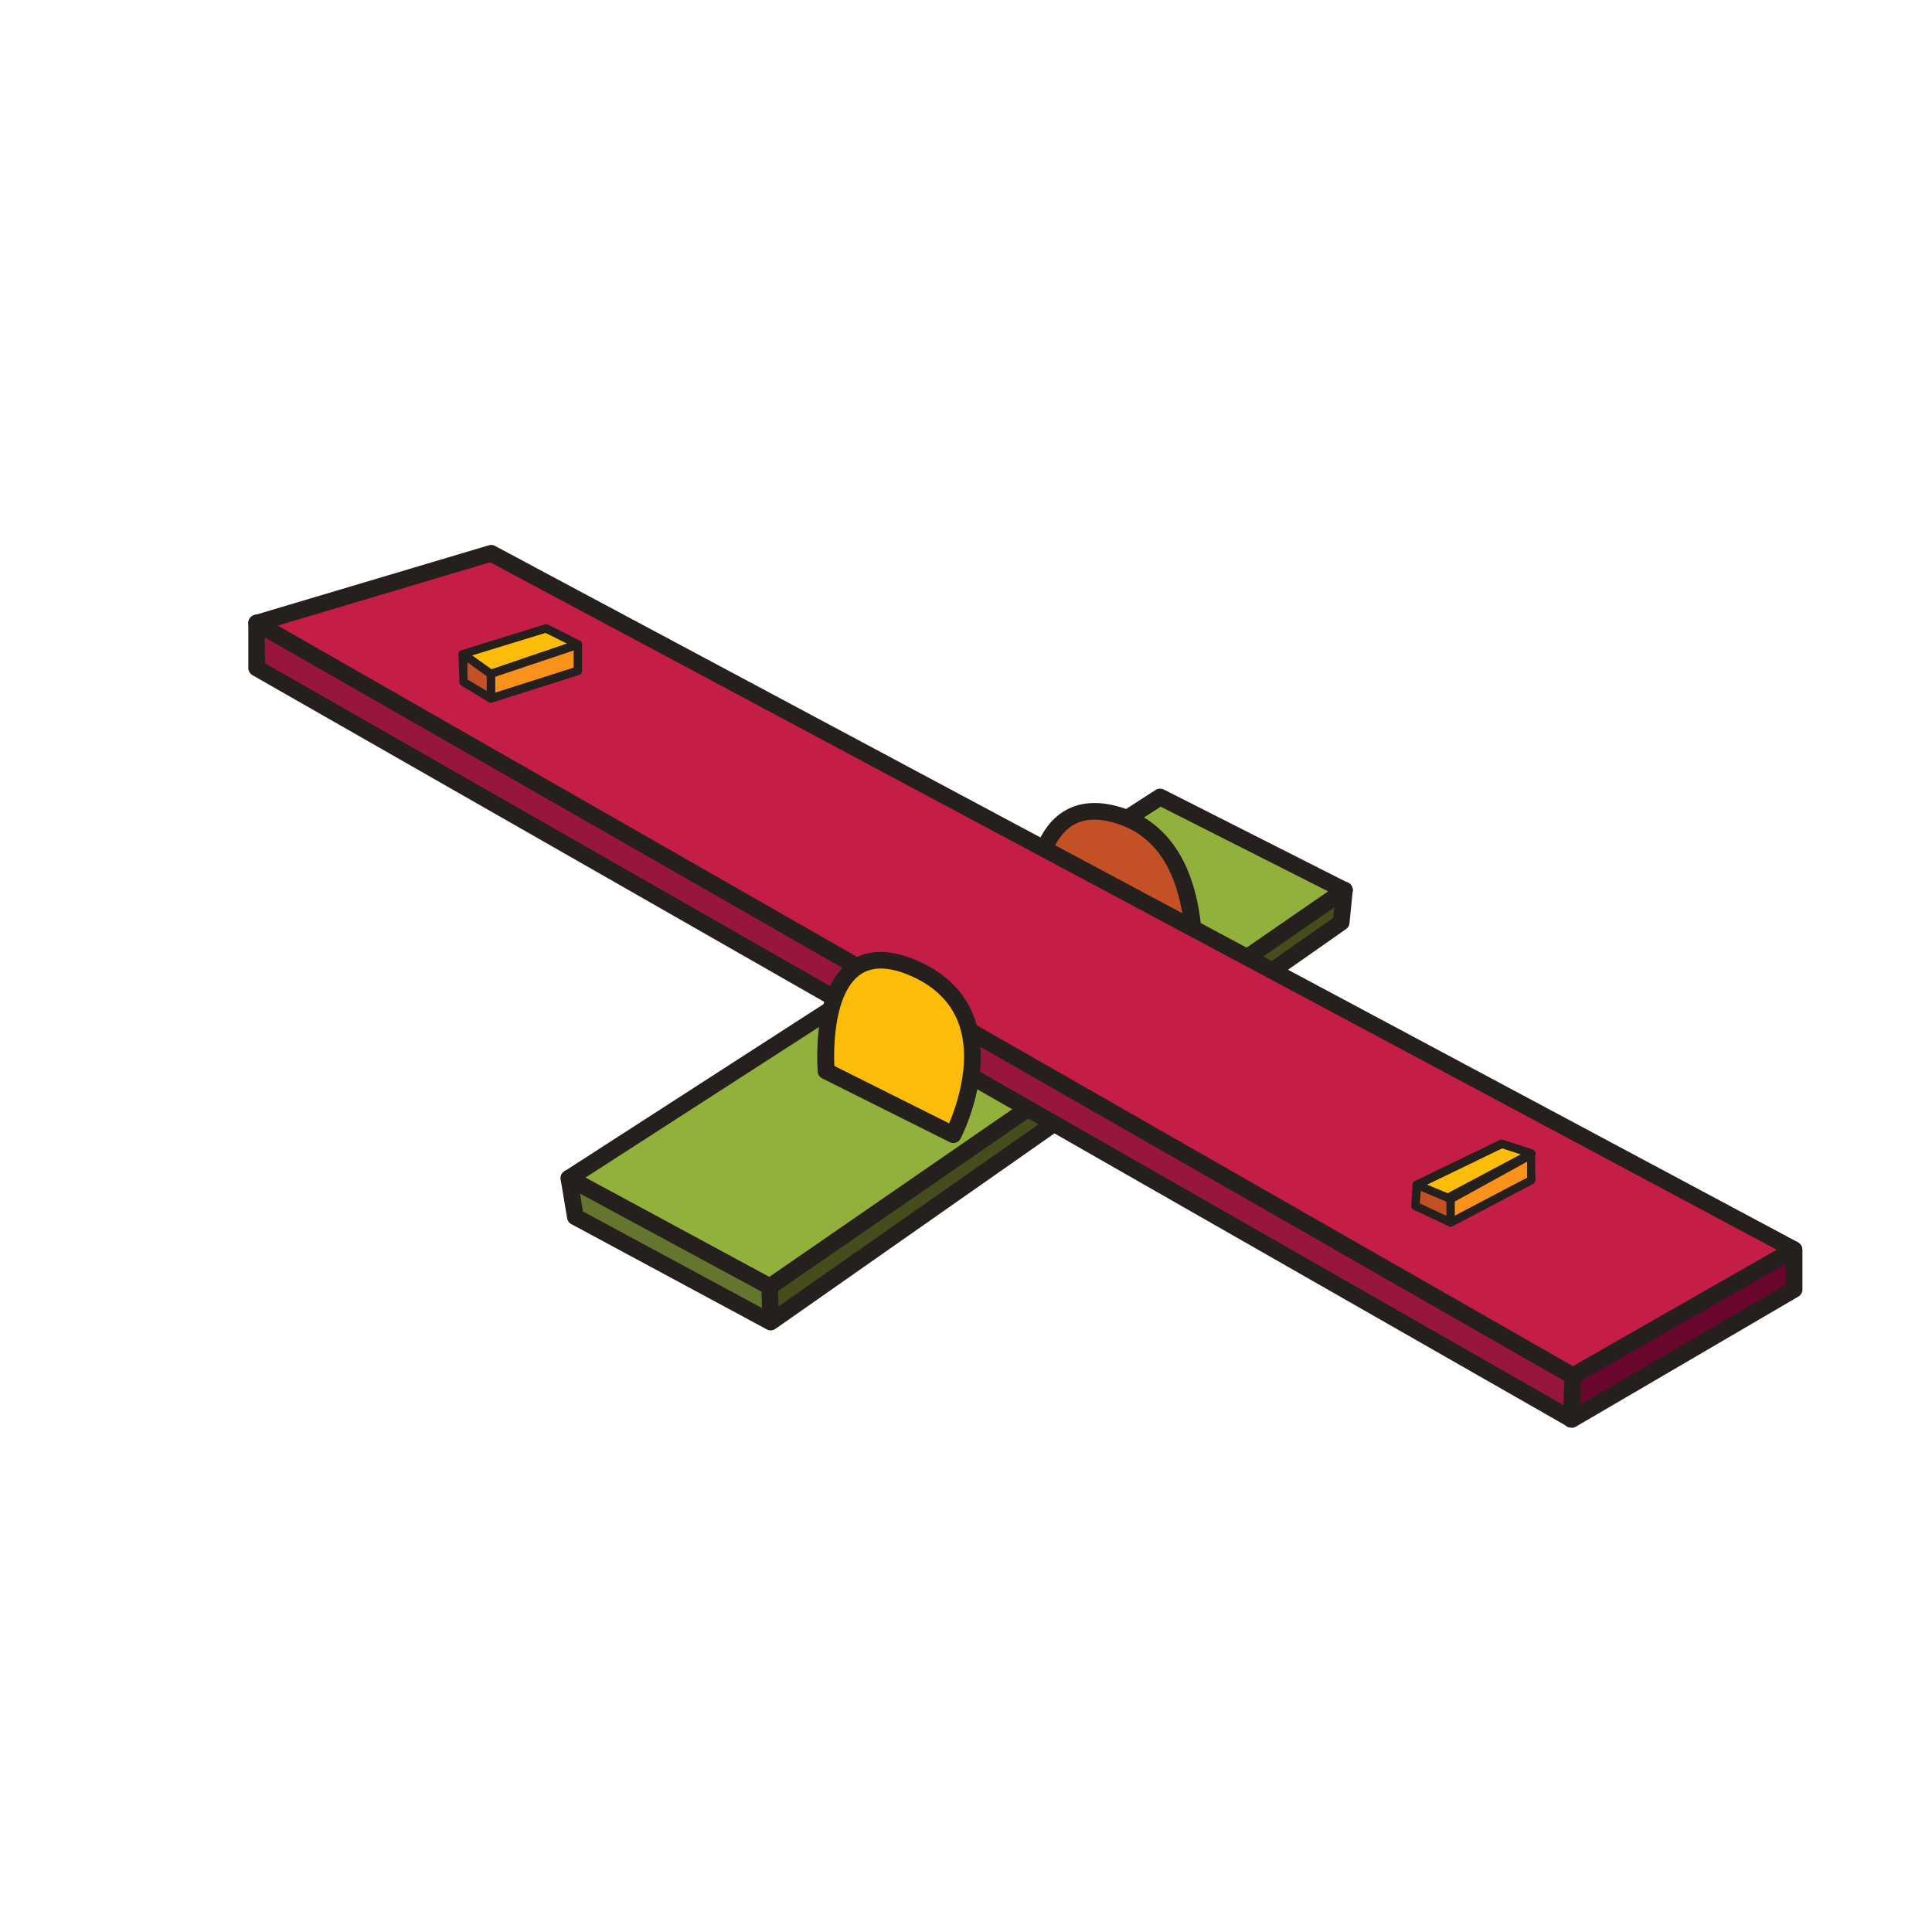 <svg id="sea_saw" data-name="sea saw" xmlns="http://www.w3.org/2000/svg" viewBox="0 0 300 300"><defs><style>.cls-1{fill:#251f1e;}.cls-2{fill:#454d1d;}.cls-3{fill:#65752e;}.cls-4{fill:#92b03c;}.cls-5{fill:#c35125;}.cls-6{fill:#68062e;}.cls-7{fill:#96163d;}.cls-8{fill:#c51e46;}.cls-9{fill:#fcbd0a;}.cls-10{fill:#f9921b;}</style></defs><title>sea saw</title><path class="cls-1" d="M130.88,169.37a1.24,1.24,0,0,1-.5-.1,1.3,1.3,0,0,1-.7-1.69l7.54-18.15a1.25,1.25,0,0,1,.51-.6L179.64,123A1.3,1.3,0,0,1,181,125.2l-41.55,25.61-7.37,17.76a1.3,1.3,0,0,1-1.2.8"/><polygon class="cls-2" points="120.02 205.11 208.26 143.27 208.76 138.24 151.09 161.56 129.89 181.11 114.31 194.17 120.02 205.11"/><path class="cls-1" d="M120,206.4a1.63,1.63,0,0,1-.31,0,1.3,1.3,0,0,1-.84-.66l-5.71-10.94a1.29,1.29,0,0,1,.32-1.59l15.58-13.06,21.15-19.51a1.3,1.3,0,0,1,.39-.25L208.27,137a1.29,1.29,0,0,1,1.27.17,1.28,1.28,0,0,1,.51,1.16l-.5,5a1.28,1.28,0,0,1-.54.94l-88.25,61.83a1.32,1.32,0,0,1-.74.23m-4.08-11.9,4.55,8.7L207,142.55l.23-2.3-55.47,22.42-21,19.39Z"/><polygon class="cls-3" points="88.37 182.95 89.34 188.95 119.67 205.28 119.54 199.78 116.34 186.24 88.37 182.95"/><path class="cls-1" d="M119.67,206.58a1.21,1.21,0,0,1-.61-.16L88.73,190.09a1.31,1.31,0,0,1-.67-.94l-1-6a1.29,1.29,0,0,1,1.43-1.49l28,3.29a1.28,1.28,0,0,1,1.11,1l3.2,13.55a1.15,1.15,0,0,1,0,.26l.14,5.5a1.32,1.32,0,0,1-.62,1.14,1.37,1.37,0,0,1-.68.19M90.52,188.11l27.8,15-.08-3.13-2.95-12.53-25.36-3Z"/><path class="cls-1" d="M135.22,165.75a5.29,5.29,0,1,1,5.3-5.29,5.29,5.29,0,0,1-5.3,5.29m0-8a2.71,2.71,0,1,0,2.71,2.7,2.7,2.7,0,0,0-2.71-2.7"/><polygon class="cls-4" points="208.76 138.24 119.54 199.78 88.37 182.94 180.13 123.76 208.76 138.24"/><path class="cls-1" d="M119.54,201.08a1.32,1.32,0,0,1-.62-.15L87.76,184.09a1.32,1.32,0,0,1-.68-1.09,1.3,1.3,0,0,1,.59-1.14l91.76-59.19a1.32,1.32,0,0,1,1.29-.07l28.62,14.49a1.28,1.28,0,0,1,.71,1.06,1.31,1.31,0,0,1-.55,1.16l-89.23,61.54a1.29,1.29,0,0,1-.73.23M90.92,182.85l28.54,15.42,86.77-59.86-26-13.15Z"/><path class="cls-5" d="M160.82,153.07l22.89,10.46s7.86-31.3-9.91-36.89-13,26.43-13,26.43"/><path class="cls-1" d="M183.71,164.83a1.29,1.29,0,0,1-.54-.12l-22.89-10.46a1.29,1.29,0,0,1-.74-1c-.12-.74-2.66-18.26,3.54-25.46,2.62-3,6.41-3.87,11.11-2.39,7.84,2.46,12.17,10,12.53,21.73A68,68,0,0,1,185,163.85a1.28,1.28,0,0,1-.69.85,1.39,1.39,0,0,1-.56.13M162,152.19l20.78,9.5c1.24-6.21,4.86-29.34-9.38-33.81-3.67-1.16-6.42-.65-8.37,1.61-4.79,5.57-3.43,19.45-3,22.7"/><polygon class="cls-6" points="243.98 220.37 278.53 200.17 278.57 194.04 252.02 192.43 235.76 204.72 243.98 220.37"/><path class="cls-1" d="M244,221.66a1.06,1.06,0,0,1-.35,0,1.3,1.3,0,0,1-.79-.64l-8.23-15.65a1.29,1.29,0,0,1,.37-1.63l16.26-12.29a1.3,1.3,0,0,1,.85-.26l26.55,1.61a1.29,1.29,0,0,1,1.22,1.3l0,6.13a1.29,1.29,0,0,1-.64,1.11l-34.55,20.2a1.38,1.38,0,0,1-.66.17m-6.56-16.57,7.08,13.47,32.74-19.13,0-4.17-24.84-1.51Z"/><polygon class="cls-7" points="39.86 96.76 39.86 103.73 243.98 220.37 244.24 213.66 200.89 164.11 39.86 96.76"/><path class="cls-1" d="M244,221.66a1.23,1.23,0,0,1-.64-.17L39.22,104.85a1.29,1.29,0,0,1-.66-1.12v-7a1.29,1.29,0,0,1,.58-1.08,1.27,1.27,0,0,1,1.22-.11l161,67.35a1.24,1.24,0,0,1,.48.34l43.35,49.54a1.29,1.29,0,0,1,.32.9l-.26,6.72a1.3,1.3,0,0,1-.67,1.08,1.26,1.26,0,0,1-.63.16M41.16,103,242.77,218.18l.16-4.06-42.82-48.93-159-66.48Z"/><polygon class="cls-8" points="39.86 96.76 76.25 85.92 278.57 194.04 244.24 213.66 39.86 96.76"/><path class="cls-1" d="M244.24,215a1.33,1.33,0,0,1-.64-.17L39.22,97.88a1.29,1.29,0,0,1,.27-2.36L75.88,84.68a1.29,1.29,0,0,1,1,.1L279.18,192.9a1.3,1.3,0,0,1,0,2.27l-34.32,19.61a1.37,1.37,0,0,1-.65.17M43.13,97.14l201.11,115,31.65-18.08L76.11,87.31Z"/><path class="cls-9" d="M128.24,166.31,148,176.17s10.07-19.54-6.77-26.12c-14.82-5.79-13,16.26-13,16.26"/><path class="cls-1" d="M148,177.47a1.3,1.3,0,0,1-.57-.14l-19.74-9.87a1.29,1.29,0,0,1-.72-1.05c0-.45-.87-11,3.73-16,2.58-2.8,6.35-3.36,11-1.54s8,4.89,9.53,9c3.21,8.5-1.85,18.51-2.07,18.93a1.3,1.3,0,0,1-1.16.7m-18.48-12,17.86,8.93c1.16-2.74,3.64-9.8,1.42-15.66-1.29-3.39-4-5.91-8-7.5-3.6-1.4-6.29-1.14-8.15.89-3.23,3.51-3.19,11-3.09,13.34"/><polygon class="cls-9" points="89.74 100.1 76.21 104.69 71.84 101.59 84.76 97.58 89.74 100.1"/><path class="cls-1" d="M76.21,105.34a.63.63,0,0,1-.37-.12l-4.37-3.1a.65.65,0,0,1-.27-.63.64.64,0,0,1,.45-.52l12.92-4a.65.65,0,0,1,.49,0l5,2.52a.63.63,0,0,1,.35.62.66.66,0,0,1-.44.57L76.42,105.3a.78.78,0,0,1-.21,0m-2.92-3.52,3,2.15,11.75-4L84.7,98.28Z"/><polygon class="cls-5" points="71.84 101.59 71.99 105.92 76.25 108.48 76.21 104.69 71.84 101.59"/><path class="cls-1" d="M76.25,109.12a.69.69,0,0,1-.34-.09l-4.26-2.56a.66.66,0,0,1-.31-.53l-.14-4.33a.63.63,0,0,1,.34-.59.64.64,0,0,1,.68,0l4.37,3.1a.63.63,0,0,1,.27.52l0,3.79a.68.68,0,0,1-.33.57.72.72,0,0,1-.32.08m-3.63-3.57,3,1.78,0-2.3-3-2.15Z"/><polygon class="cls-10" points="89.73 104.18 76.25 108.48 76.25 104.67 89.74 100.1 89.73 104.18"/><path class="cls-1" d="M76.25,109.12a.69.69,0,0,1-.39-.12.66.66,0,0,1-.26-.52v-3.81a.65.65,0,0,1,.44-.62l13.49-4.56a.63.63,0,0,1,.58.09.65.65,0,0,1,.27.53v4.07a.65.65,0,0,1-.45.62l-13.49,4.29a.63.63,0,0,1-.19,0m.65-4v2.46l12.18-3.88V101Z"/><polygon class="cls-9" points="237.79 179.08 224.57 186.1 219.98 183.98 233.21 177.59 237.79 179.08"/><path class="cls-1" d="M224.57,186.75a.63.63,0,0,1-.27-.06l-4.59-2.12a.65.65,0,0,1-.37-.58.66.66,0,0,1,.36-.6L232.93,177a.66.66,0,0,1,.48,0l4.58,1.49a.65.65,0,0,1,.11,1.19l-13.22,7a.71.71,0,0,1-.31.08M221.5,184l3.05,1.41,11.59-6.16-2.88-.93Z"/><polygon class="cls-5" points="219.98 183.98 219.79 187.27 225.26 189.82 225.28 186.17 219.98 183.98"/><path class="cls-1" d="M225.26,190.47a.66.66,0,0,1-.27-.06l-5.47-2.55a.64.64,0,0,1-.37-.63l.19-3.29a.63.63,0,0,1,.3-.51.65.65,0,0,1,.59-.05l5.29,2.2a.62.62,0,0,1,.4.6v3.64a.65.65,0,0,1-.65.65m-4.8-3.6,4.16,1.94v-2.2l-4-1.68Z"/><polygon class="cls-10" points="237.79 183.24 225.26 189.82 225.28 186.17 237.73 179.27 237.79 183.24"/><path class="cls-1" d="M225.26,190.47a.65.65,0,0,1-.65-.65l0-3.65a.65.65,0,0,1,.33-.56l12.45-6.91a.64.64,0,0,1,.64,0,.65.65,0,0,1,.33.55l.06,4a.66.66,0,0,1-.34.58l-12.53,6.59a.67.67,0,0,1-.31.07m.66-3.92v2.2l11.23-5.9,0-2.49Z"/></svg>